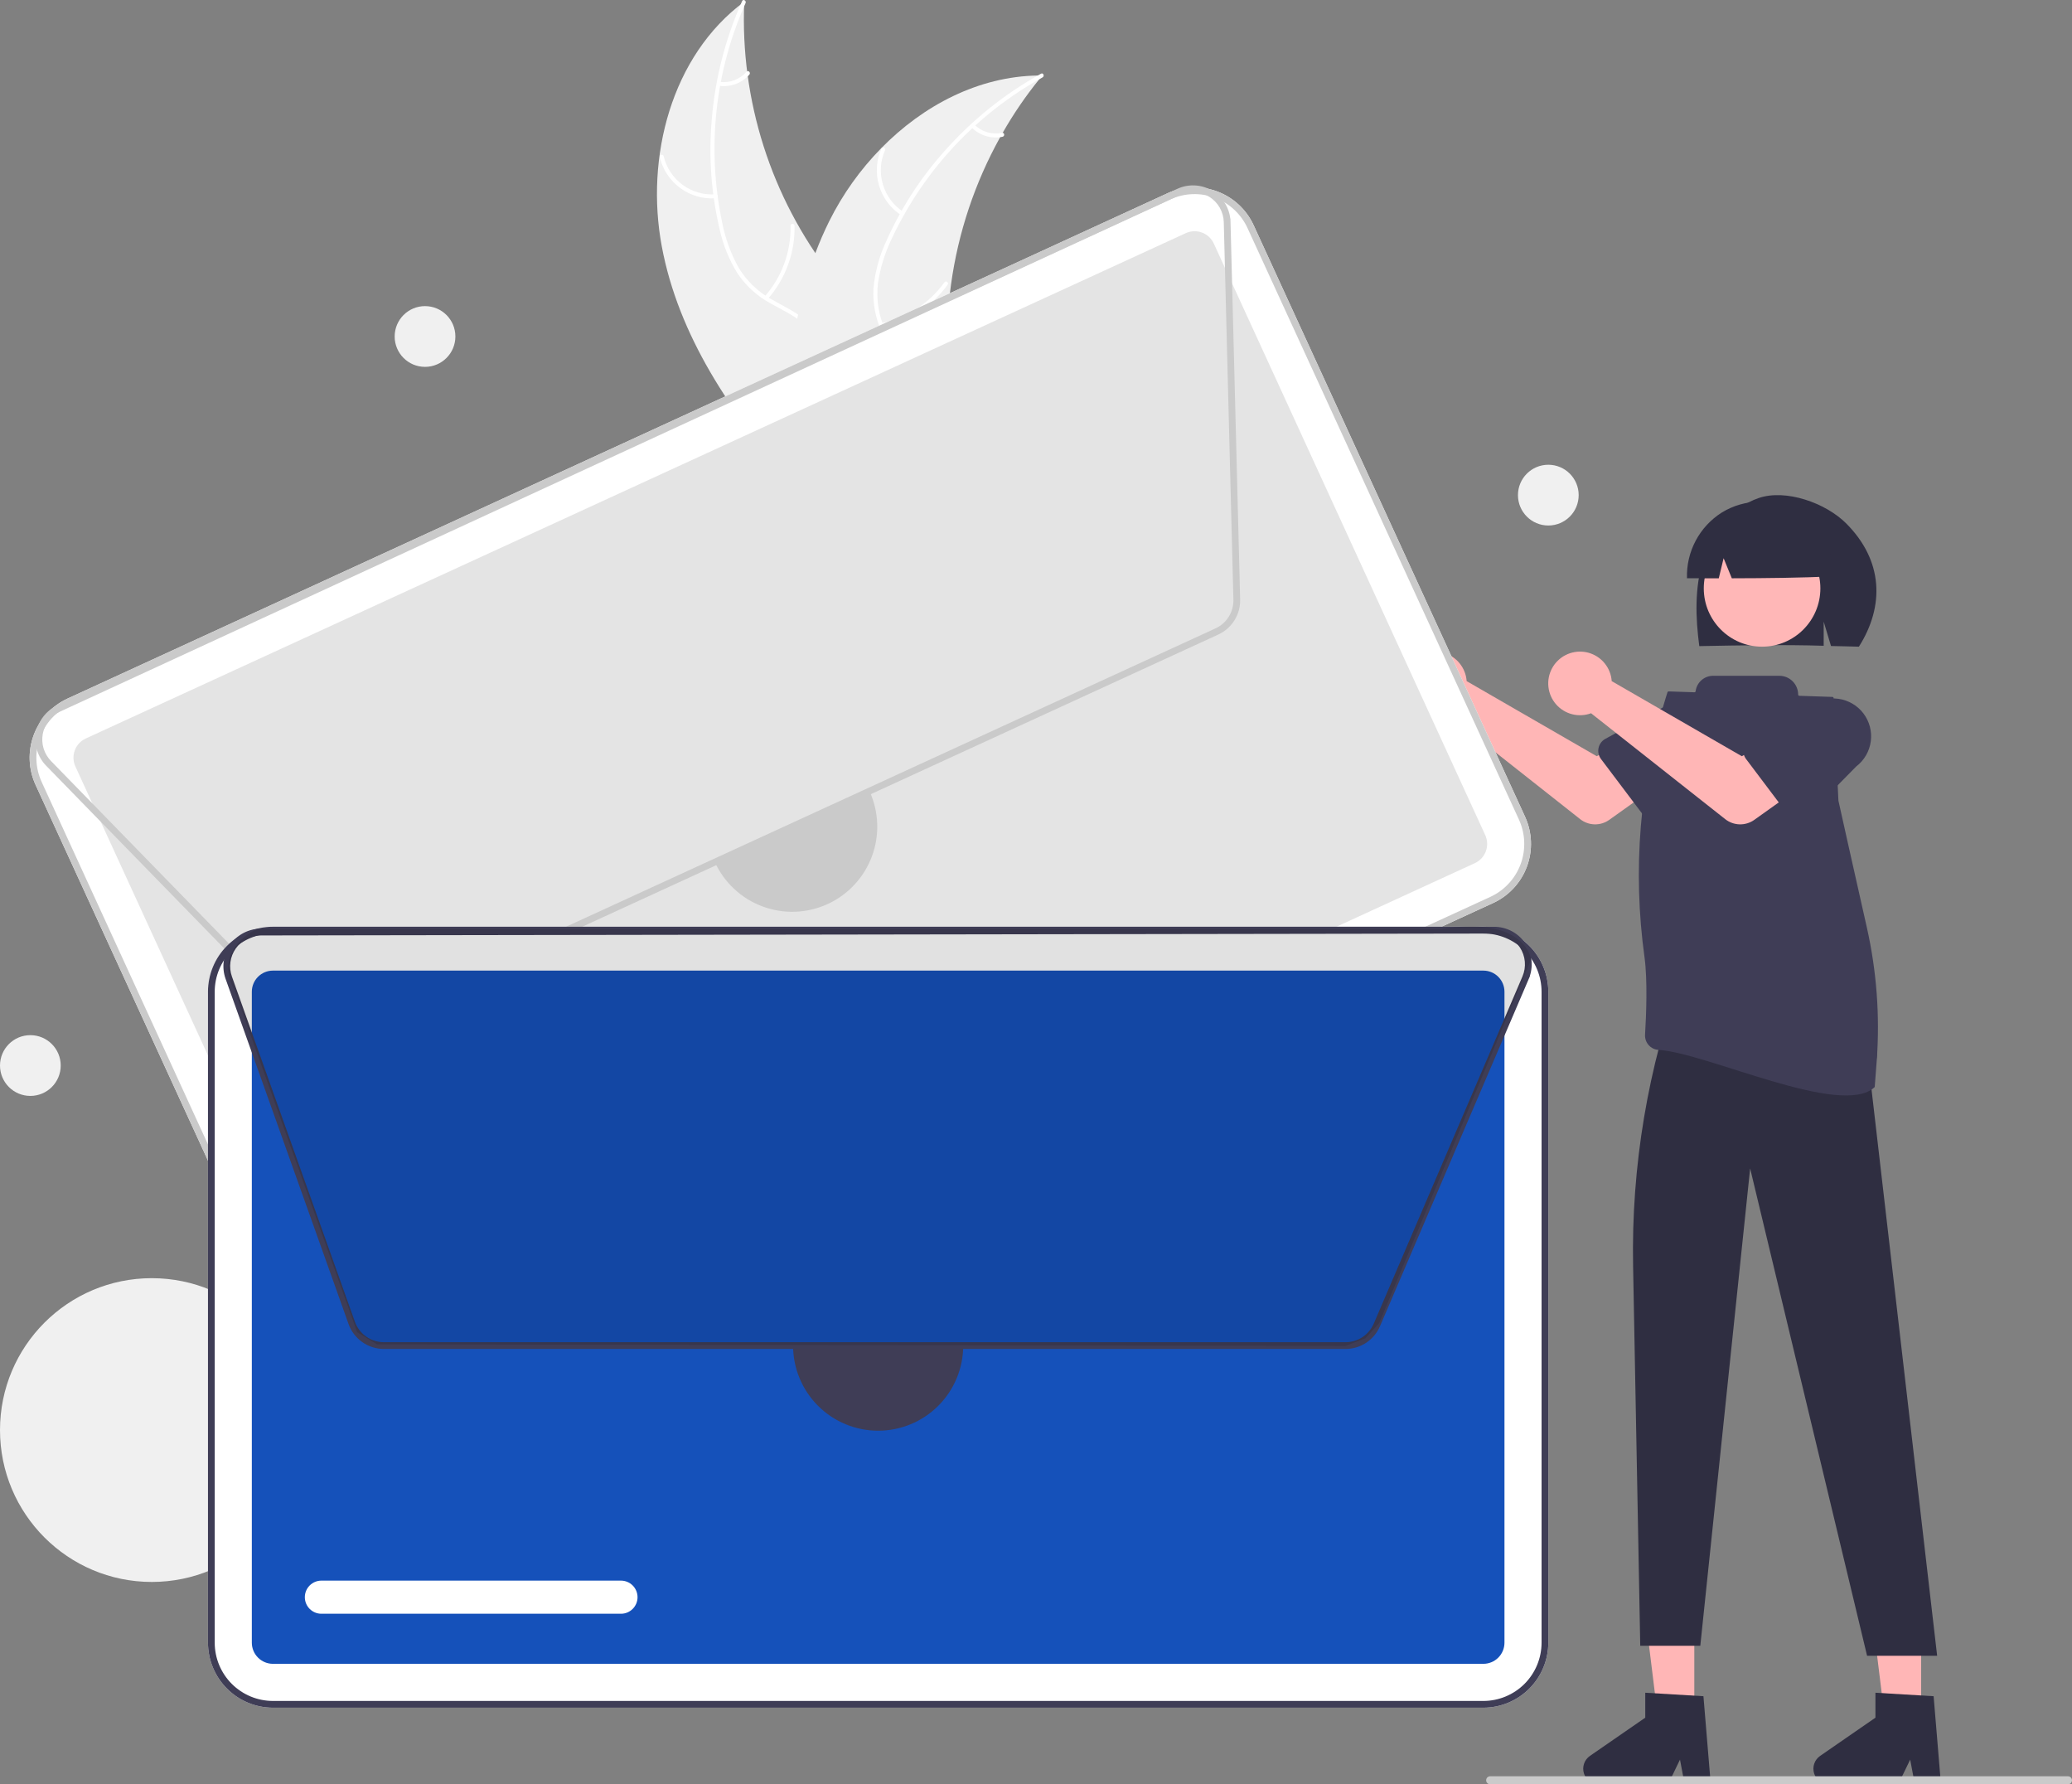 <svg width="676" height="582" viewBox="0 0 676 582" fill="none" xmlns="http://www.w3.org/2000/svg">
<rect x="0" y="0" width="676" height="582" fill="#808080" stroke="none"/>
<g clip-path="url(#clip0_1014_528)">
<path d="M215.91 80.364C210.476 51.271 219.031 18.173 242.81 0.562C241.463 32.72 251.529 64.317 271.228 89.765C278.861 99.551 288.369 109.641 288.074 122.05C287.89 129.772 283.716 136.965 278.215 142.384C272.713 147.803 265.937 151.71 259.241 155.556L258.199 157.178C238.572 135.032 221.344 109.457 215.91 80.364Z" fill="#F0F0F0"/>
<path d="M243.245 1.006C233.255 23.373 230.563 48.32 235.553 72.303C236.536 77.486 238.329 82.48 240.866 87.104C243.483 91.528 247.237 95.171 251.738 97.653C255.887 100.051 260.41 102.024 263.904 105.39C265.667 107.14 267.041 109.242 267.935 111.56C268.829 113.878 269.223 116.358 269.091 118.839C268.924 125.029 266.543 130.79 264.019 136.342C261.217 142.508 258.209 148.867 258.39 155.798C258.412 156.638 257.108 156.623 257.086 155.784C256.77 143.725 265.486 134.04 267.428 122.469C268.334 117.07 267.619 111.364 263.824 107.179C260.506 103.519 255.844 101.481 251.622 99.089C247.196 96.732 243.414 93.326 240.607 89.171C237.843 84.691 235.86 79.774 234.745 74.629C232.049 63.086 231.185 51.191 232.183 39.38C233.247 25.893 236.61 12.688 242.126 0.336C242.468 -0.428 243.584 0.247 243.245 1.006L243.245 1.006Z" fill="white"/>
<path d="M233.491 64.675C229.355 64.966 225.25 63.777 221.909 61.32C218.569 58.863 216.21 55.298 215.254 51.262C215.063 50.445 216.324 50.11 216.515 50.929C217.398 54.689 219.596 58.009 222.711 60.291C225.827 62.572 229.655 63.665 233.505 63.371C234.342 63.308 234.323 64.612 233.491 64.675Z" fill="white"/>
<path d="M249.474 96.714C255.089 90.363 258.105 82.127 257.919 73.65C257.9 72.81 259.204 72.825 259.223 73.664C259.4 82.486 256.244 91.049 250.386 97.646C249.828 98.275 248.918 97.339 249.474 96.714Z" fill="white"/>
<path d="M234.776 26.703C236.4 26.924 238.053 26.738 239.587 26.161C241.122 25.585 242.489 24.637 243.566 23.401C244.117 22.766 245.025 23.702 244.478 24.333C243.282 25.693 241.771 26.738 240.077 27.379C238.383 28.019 236.559 28.235 234.762 28.007C234.591 28 234.429 27.927 234.309 27.805C234.19 27.683 234.121 27.519 234.117 27.348C234.12 27.175 234.191 27.011 234.314 26.89C234.437 26.769 234.603 26.702 234.776 26.703Z" fill="white"/>
<path d="M340.052 24.626C339.72 25.032 339.387 25.439 339.058 25.856C334.616 31.343 330.628 37.181 327.131 43.315C326.853 43.784 326.579 44.265 326.315 44.742C318.049 59.607 312.614 75.879 310.286 92.729C309.366 99.435 308.957 106.201 309.063 112.969C309.21 122.316 310.113 132.439 307.248 141.036C306.96 141.936 306.616 142.817 306.218 143.675L260.258 158.323C260.137 158.304 260.018 158.296 259.896 158.277L258.088 158.946C258.058 158.597 258.035 158.235 258.005 157.886C257.987 157.684 257.979 157.478 257.961 157.276C257.952 157.14 257.944 157.004 257.928 156.882C257.925 156.837 257.922 156.792 257.922 156.757C257.907 156.635 257.905 156.52 257.893 156.408C257.756 154.384 257.629 152.356 257.524 150.321C257.521 150.31 257.521 150.31 257.528 150.297C256.739 134.799 257.237 119.1 260.1 103.975C260.187 103.52 260.269 103.055 260.376 102.593C261.705 95.783 263.588 89.093 266.006 82.589C267.342 79.032 268.857 75.545 270.545 72.142C274.923 63.356 280.656 55.313 287.533 48.309C301.244 34.349 319.266 24.931 338.577 24.634C339.071 24.627 339.555 24.623 340.052 24.626Z" fill="#F0F0F0"/>
<path d="M340.136 25.242C318.698 37.083 301.535 55.381 291.084 77.536C288.75 82.265 287.175 87.333 286.418 92.553C285.845 97.662 286.65 102.831 288.75 107.523C290.62 111.938 293.043 116.237 293.808 121.029C294.162 123.488 293.994 125.994 293.312 128.383C292.631 130.772 291.453 132.99 289.855 134.891C285.995 139.733 280.627 142.899 275.27 145.812C269.322 149.047 263.093 152.312 259.067 157.956C258.579 158.64 257.547 157.842 258.034 157.16C265.039 147.341 277.827 144.857 286.342 136.788C290.315 133.022 293.178 128.036 292.667 122.409C292.22 117.488 289.725 113.053 287.793 108.6C285.678 104.053 284.708 99.056 284.968 94.047C285.457 88.806 286.834 83.685 289.04 78.906C293.834 68.066 300.303 58.048 308.209 49.218C317.176 39.091 327.808 30.573 339.646 24.033C340.379 23.628 340.865 24.84 340.136 25.242Z" fill="white"/>
<path d="M294.028 70.205C290.551 67.947 287.989 64.525 286.8 60.551C285.611 56.577 285.874 52.31 287.54 48.512C287.879 47.745 289.087 48.237 288.747 49.005C287.189 52.539 286.945 56.514 288.06 60.212C289.174 63.91 291.573 67.088 294.824 69.172C295.53 69.626 294.73 70.656 294.028 70.205Z" fill="white"/>
<path d="M287.508 105.41C295.814 103.72 303.178 98.961 308.132 92.081C308.622 91.399 309.655 92.196 309.165 92.877C303.996 100.027 296.323 104.964 287.675 106.704C286.851 106.869 286.688 105.574 287.508 105.41V105.41Z" fill="white"/>
<path d="M317.909 40.66C319.072 41.814 320.504 42.661 322.076 43.125C323.648 43.589 325.31 43.656 326.914 43.318C327.736 43.142 327.898 44.437 327.082 44.611C325.308 44.976 323.472 44.901 321.734 44.392C319.997 43.883 318.41 42.957 317.113 41.693C316.981 41.584 316.895 41.429 316.873 41.259C316.851 41.089 316.894 40.917 316.994 40.778C317.1 40.642 317.256 40.553 317.427 40.531C317.598 40.509 317.772 40.555 317.909 40.66V40.66Z" fill="white"/>
<path d="M478.264 220.544C478.386 221.077 478.465 221.62 478.501 222.165L520.95 246.662L531.268 240.721L542.267 255.125L525.023 267.42C523.63 268.413 521.953 268.927 520.242 268.886C518.532 268.844 516.882 268.249 515.539 267.189L471.767 232.645C469.791 233.376 467.64 233.489 465.599 232.967C463.558 232.446 461.724 231.315 460.341 229.726C458.959 228.136 458.092 226.163 457.858 224.069C457.623 221.975 458.031 219.859 459.028 218.003C460.025 216.147 461.563 214.638 463.438 213.678C465.313 212.717 467.435 212.351 469.524 212.626C471.612 212.902 473.567 213.808 475.128 215.222C476.69 216.636 477.783 218.493 478.264 220.544Z" fill="#FFB6B6"/>
<path d="M521.538 243.958C521.673 243.333 521.941 242.744 522.323 242.233C522.706 241.721 523.195 241.297 523.756 240.992L543.354 230.31C545.963 228.339 549.248 227.485 552.487 227.933C555.726 228.382 558.655 230.097 560.631 232.702C562.608 235.308 563.471 238.591 563.031 241.833C562.591 245.074 560.884 248.008 558.284 249.992L542.577 265.954C542.128 266.41 541.587 266.763 540.99 266.991C540.393 267.218 539.754 267.314 539.116 267.272C538.479 267.23 537.857 267.051 537.295 266.748C536.733 266.444 536.243 266.022 535.858 265.512L522.334 247.576C521.949 247.065 521.679 246.478 521.541 245.854C521.404 245.229 521.403 244.583 521.538 243.958Z" fill="#3F3D56"/>
<path d="M555.663 182.726C558.483 173.737 564.895 165.492 573.763 162.453C582.631 159.414 595.617 164.043 602.284 170.69C614.479 182.848 614.854 197.732 606.476 210.932C604.809 210.843 599.058 210.778 597.372 210.715L594.986 202.759V210.636C581.82 210.229 568.114 210.484 554.4 210.748C553.17 201.403 552.843 191.716 555.663 182.726Z" fill="#2F2E41"/>
<path d="M552.776 559.192H540.768L535.055 512.857L552.778 512.859L552.776 559.192Z" fill="#FFB6B6"/>
<path d="M626.783 559.192H614.775L609.062 512.857L626.786 512.859L626.783 559.192Z" fill="#FFB6B6"/>
<path d="M591.723 274.615L594.444 281.691L593.9 288.769L540.648 307.22L543.291 276.249L549.277 269.172L591.723 274.615Z" fill="#FFB6B6"/>
<path d="M574.886 210.932C585.39 210.932 593.905 202.414 593.905 191.907C593.905 181.399 585.39 172.881 574.886 172.881C564.382 172.881 555.867 181.399 555.867 191.907C555.867 202.414 564.382 210.932 574.886 210.932Z" fill="#FFB7B7"/>
<path d="M603.644 307.088V319.18C603.644 319.18 617.793 337.572 610.174 351.726L632.004 540.084H609.148L570.994 381.122L554.731 536.818H535.14L532.805 412.99C532.19 380.419 537.626 348.017 548.836 317.431V317.431L603.644 307.088Z" fill="#2F2E41"/>
<path d="M561.818 167.131C565.472 164.903 569.658 163.697 573.938 163.641C578.217 163.584 582.433 164.679 586.145 166.811C589.857 168.942 592.928 172.032 595.038 175.757C597.147 179.483 598.218 183.706 598.137 187.987C587.506 188.476 576.338 188.603 565.014 188.625L562.337 182.073L560.76 188.63C557.309 188.63 553.852 188.625 550.388 188.617C550.247 184.348 551.228 180.117 553.234 176.347C555.24 172.576 558.2 169.399 561.818 167.131Z" fill="#2F2E41"/>
<path d="M558.148 582.001H549.627L548.106 573.953L544.211 582.001H521.612C520.528 582.001 519.473 581.654 518.601 581.012C517.728 580.37 517.084 579.466 516.761 578.431C516.439 577.397 516.456 576.286 516.809 575.262C517.162 574.237 517.834 573.353 518.725 572.737L536.772 560.269V552.133L555.755 553.266L558.148 582.001Z" fill="#2F2E41"/>
<path d="M633.246 582.001H624.725L623.204 573.953L619.309 582.001H596.709C595.626 582.001 594.571 581.654 593.699 581.012C592.826 580.37 592.181 579.466 591.859 578.431C591.537 577.397 591.553 576.286 591.907 575.262C592.26 574.237 592.931 573.353 593.823 572.737L611.87 560.269V552.133L630.852 553.266L633.246 582.001Z" fill="#2F2E41"/>
<path d="M612.3 345.868C613.357 331.336 612.267 316.727 609.067 302.513C605.027 284.574 599.894 261.748 599.795 261.158C599.793 261.146 599.792 261.135 599.792 261.123L598.227 227.687C598.222 227.59 598.181 227.498 598.112 227.43C598.043 227.362 597.951 227.322 597.854 227.319L587.032 226.955C586.932 226.952 586.837 226.91 586.768 226.838C586.698 226.765 586.659 226.669 586.659 226.569C586.659 225.762 586.5 224.964 586.192 224.219C585.883 223.474 585.431 222.797 584.861 222.226C584.291 221.656 583.614 221.204 582.869 220.895C582.124 220.587 581.326 220.428 580.52 220.428H558.906C557.506 220.428 556.155 220.94 555.105 221.867C554.056 222.793 553.38 224.071 553.206 225.461C553.196 225.557 553.151 225.645 553.079 225.709C553.007 225.773 552.913 225.807 552.817 225.805L544.407 225.522C544.322 225.519 544.239 225.544 544.171 225.593C544.102 225.641 544.051 225.711 544.025 225.792L543.44 227.651C534.95 255.002 532.592 283.89 536.536 312.256C537.554 319.805 537.093 331.155 536.707 337.479C536.669 338.097 536.754 338.716 536.955 339.302C537.157 339.887 537.473 340.427 537.884 340.89C538.295 341.353 538.794 341.731 539.351 342.001C539.908 342.27 540.513 342.427 541.132 342.463C556.767 343.363 601.037 364.79 611.636 354.56C611.661 354.536 611.944 350.762 612.3 345.868Z" fill="#3F3D56"/>
<path d="M525.589 220.544C525.71 221.077 525.789 221.62 525.825 222.165L568.274 246.662L578.592 240.721L589.591 255.125L572.347 267.42C570.954 268.413 569.277 268.927 567.567 268.886C565.856 268.844 564.206 268.249 562.863 267.189L519.091 232.645C517.115 233.376 514.964 233.489 512.923 232.967C510.882 232.446 509.049 231.315 507.666 229.726C506.283 228.136 505.416 226.163 505.182 224.069C504.947 221.975 505.355 219.859 506.352 218.003C507.349 216.147 508.887 214.638 510.762 213.678C512.637 212.717 514.759 212.351 516.848 212.626C518.936 212.902 520.891 213.808 522.452 215.222C524.014 216.636 525.108 218.493 525.589 220.544Z" fill="#FFB6B6"/>
<path d="M568.862 243.958C568.997 243.333 569.265 242.745 569.648 242.233C570.03 241.721 570.519 241.298 571.08 240.992L590.678 230.31C593.288 228.341 596.572 227.486 599.81 227.935C603.049 228.384 605.977 230.099 607.953 232.704C609.929 235.31 610.792 238.592 610.353 241.833C609.913 245.074 608.207 248.008 605.608 249.992L589.901 265.954C589.453 266.41 588.912 266.763 588.314 266.991C587.717 267.218 587.078 267.314 586.44 267.272C585.803 267.23 585.182 267.052 584.619 266.748C584.057 266.444 583.567 266.023 583.182 265.512L569.659 247.576C569.274 247.066 569.003 246.478 568.866 245.854C568.728 245.229 568.727 244.583 568.862 243.958Z" fill="#3F3D56"/>
<path d="M49.524 515.995C76.875 515.995 99.048 493.814 99.048 466.453C99.048 439.093 76.875 416.912 49.524 416.912C22.173 416.912 0 439.093 0 466.453C0 493.814 22.173 515.995 49.524 515.995Z" fill="#F0F0F0"/>
<path d="M487.152 294.54L128.259 459.373C123.151 461.712 117.323 461.929 112.055 459.975C106.787 458.022 102.509 454.058 100.159 448.953L11.593 255.981C9.254 250.871 9.038 245.041 10.991 239.772C12.944 234.502 16.906 230.222 22.009 227.871L380.903 63.039C386.011 60.7 391.839 60.483 397.107 62.437C402.375 64.39 406.653 68.354 409.003 73.459L497.569 266.43C499.907 271.541 500.124 277.37 498.171 282.64C496.218 287.91 492.256 292.19 487.152 294.54Z" fill="white"/>
<path d="M27.982 240.878C26.324 241.641 25.037 243.032 24.402 244.744C23.768 246.456 23.838 248.35 24.598 250.01L113.164 442.981C113.928 444.639 115.317 445.927 117.029 446.562C118.74 447.196 120.633 447.126 122.293 446.366L481.186 281.534C482.844 280.77 484.131 279.38 484.766 277.668C485.4 275.956 485.33 274.062 484.57 272.402L396.004 79.431C395.241 77.772 393.851 76.484 392.139 75.85C390.428 75.215 388.535 75.286 386.875 76.046L27.982 240.878Z" fill="#E4E4E4"/>
<path d="M487.152 294.54L128.259 459.373C123.151 461.712 117.323 461.929 112.055 459.975C106.787 458.022 102.509 454.058 100.159 448.953L11.593 255.981C9.254 250.871 9.038 245.041 10.991 239.772C12.944 234.502 16.906 230.222 22.009 227.871L380.903 63.039C386.011 60.7 391.839 60.483 397.107 62.437C402.375 64.39 406.653 68.354 409.003 73.459L497.569 266.43C499.907 271.541 500.124 277.37 498.171 282.64C496.218 287.91 492.256 292.19 487.152 294.54ZM22.928 229.872C18.355 231.979 14.803 235.814 13.053 240.536C11.303 245.259 11.498 250.483 13.593 255.062L102.159 448.034C104.265 452.609 108.099 456.161 112.82 457.911C117.541 459.662 122.763 459.468 127.341 457.372L486.234 292.539C490.807 290.433 494.358 286.598 496.108 281.875C497.858 277.153 497.664 271.929 495.569 267.349L407.003 74.378C404.897 69.803 401.063 66.251 396.342 64.5C391.621 62.749 386.399 62.944 381.821 65.04L22.928 229.872Z" fill="#CACACA"/>
<path d="M397.474 206.971L112.355 337.921C110.059 338.971 107.494 339.288 105.011 338.826C102.529 338.364 100.249 337.148 98.483 335.342L15.063 249.764C13.695 248.361 12.684 246.649 12.114 244.774C11.545 242.898 11.434 240.913 11.791 238.985C12.147 237.058 12.961 235.244 14.165 233.696C15.368 232.149 16.925 230.913 18.704 230.093L384.102 61.592C385.858 60.783 387.781 60.401 389.714 60.478C391.646 60.556 393.533 61.09 395.219 62.038C396.906 62.985 398.344 64.318 399.415 65.929C400.487 67.539 401.162 69.381 401.386 71.302L401.435 71.301L404.604 195.53C404.667 197.926 404.025 200.288 402.757 202.322C401.49 204.356 399.653 205.973 397.474 206.971ZM385.036 63.586L19.625 232.092C18.166 232.765 16.889 233.779 15.902 235.048C14.915 236.317 14.247 237.805 13.955 239.386C13.662 240.967 13.753 242.595 14.22 244.133C14.687 245.672 15.517 247.076 16.639 248.227L100.059 333.804C101.507 335.286 103.377 336.284 105.413 336.662C107.45 337.041 109.553 336.782 111.437 335.92L396.556 204.97C398.343 204.152 399.849 202.826 400.889 201.157C401.929 199.489 402.456 197.552 402.404 195.586L399.262 72.458L399.702 72.447L399.262 72.458C399.22 70.796 398.766 69.171 397.941 67.729C397.116 66.286 395.946 65.07 394.536 64.191C393.126 63.312 391.52 62.796 389.862 62.691C388.204 62.585 386.546 62.893 385.036 63.586Z" fill="#CACACA"/>
<path d="M218.681 384.124L129.85 424.922C129.205 425.219 128.508 425.386 127.799 425.413C127.09 425.44 126.383 425.328 125.717 425.081C125.052 424.835 124.441 424.46 123.921 423.977C123.4 423.495 122.98 422.914 122.684 422.269C122.388 421.624 122.222 420.927 122.195 420.217C122.169 419.508 122.282 418.8 122.529 418.135C122.776 417.469 123.152 416.859 123.635 416.339C124.117 415.819 124.698 415.399 125.343 415.103L214.174 374.305C215.476 373.709 216.961 373.654 218.302 374.152C219.644 374.65 220.733 375.661 221.331 376.963C221.928 378.264 221.984 379.749 221.487 381.092C220.99 382.434 219.981 383.525 218.681 384.124Z" fill="white"/>
<path d="M283.667 258.031C285.192 261.345 286.049 264.928 286.189 268.574C286.329 272.219 285.75 275.857 284.484 279.278C283.218 282.7 281.29 285.838 278.811 288.514C276.332 291.19 273.349 293.351 270.035 294.873C266.72 296.396 263.139 297.249 259.494 297.386C255.849 297.523 252.213 296.94 248.794 295.67C245.375 294.4 242.24 292.469 239.567 289.986C236.895 287.503 234.737 284.518 233.219 281.201" fill="#CACACA"/>
<path d="M483.954 557.012H89.043C83.424 557.006 78.038 554.771 74.065 550.796C70.093 546.822 67.858 541.434 67.852 535.814V323.476C67.858 317.856 70.093 312.467 74.065 308.493C78.038 304.519 83.424 302.284 89.043 302.277H483.954C489.573 302.284 494.959 304.519 498.932 308.493C502.904 312.467 505.139 317.856 505.145 323.476V535.814C505.139 541.434 502.904 546.822 498.932 550.796C494.959 554.771 489.573 557.006 483.954 557.012Z" fill="white"/>
<path d="M483.954 557.012H89.043C83.424 557.006 78.038 554.771 74.065 550.796C70.093 546.822 67.858 541.434 67.852 535.814V323.476C67.858 317.856 70.093 312.467 74.065 308.493C78.038 304.519 83.424 302.284 89.043 302.277H483.954C489.573 302.284 494.959 304.519 498.932 308.493C502.904 312.467 505.139 317.856 505.145 323.476V535.814C505.139 541.434 502.904 546.822 498.932 550.796C494.959 554.771 489.573 557.006 483.954 557.012ZM89.043 304.479C84.008 304.485 79.181 306.488 75.621 310.049C72.061 313.611 70.058 318.439 70.053 323.476V535.814C70.058 540.85 72.061 545.679 75.621 549.24C79.181 552.802 84.008 554.805 89.043 554.811H483.954C488.989 554.805 493.816 552.802 497.376 549.24C500.936 545.679 502.939 540.85 502.944 535.814V323.476C502.939 318.439 500.936 313.611 497.376 310.049C493.816 306.488 488.989 304.485 483.954 304.479H89.043Z" fill="#3F3D56"/>
<path d="M89.044 316.59C87.219 316.592 85.469 317.318 84.179 318.609C82.888 319.9 82.162 321.651 82.16 323.476V535.814C82.162 537.64 82.888 539.391 84.179 540.682C85.469 541.973 87.219 542.699 89.044 542.701H483.956C485.781 542.699 487.531 541.973 488.821 540.682C490.112 539.391 490.838 537.64 490.84 535.814V323.476C490.838 321.651 490.112 319.9 488.821 318.609C487.531 317.318 485.781 316.592 483.956 316.59H89.044Z" fill="#1551BA"/>
<path d="M438.979 440.002H125.246C122.721 439.998 120.258 439.215 118.194 437.759C116.13 436.304 114.566 434.246 113.715 431.868L73.597 319.277C72.939 317.431 72.734 315.453 72.999 313.511C73.264 311.568 73.991 309.718 75.119 308.115C76.247 306.512 77.744 305.204 79.483 304.3C81.222 303.396 83.152 302.922 85.112 302.92L487.464 302.301C489.398 302.298 491.305 302.754 493.029 303.631C494.753 304.508 496.244 305.781 497.382 307.346C498.519 308.91 499.27 310.723 499.572 312.633C499.875 314.544 499.72 316.5 499.121 318.339L499.167 318.359L450.231 432.581C449.289 434.784 447.72 436.663 445.72 437.982C443.719 439.302 441.375 440.004 438.979 440.002ZM487.481 304.503L85.115 305.121C83.507 305.124 81.924 305.512 80.498 306.253C79.072 306.995 77.844 308.068 76.919 309.383C75.993 310.697 75.397 312.215 75.18 313.808C74.963 315.401 75.131 317.023 75.671 318.538L115.788 431.128C116.486 433.079 117.769 434.767 119.462 435.961C121.155 437.155 123.175 437.797 125.246 437.8H438.979C440.944 437.802 442.867 437.226 444.508 436.143C446.148 435.061 447.435 433.52 448.208 431.713L496.71 318.503L497.114 318.677L496.71 318.503C497.364 316.976 497.629 315.309 497.481 313.654C497.334 311.998 496.778 310.405 495.863 309.018C494.948 307.63 493.704 306.491 492.241 305.703C490.778 304.915 489.142 304.503 487.481 304.503Z" fill="#3F3D56"/>
<path d="M439 439L123 438.5L116.5 434.5C105.5 403.667 80.901 335.4 76.501 323C70.501 312.2 79.001 305.166 84.001 303H470.501C492.101 299.4 498.835 308.166 499.501 313L450 431.5L445.5 436.5L439 439Z" fill="black" fill-opacity="0.12"/>
<path d="M202.6 526.369H104.853C103.421 526.369 102.048 525.799 101.035 524.786C100.022 523.773 99.453 522.399 99.453 520.966C99.453 519.534 100.022 518.16 101.035 517.147C102.048 516.134 103.421 515.564 104.853 515.564H202.6C204.032 515.564 205.405 516.134 206.418 517.147C207.431 518.16 208 519.534 208 520.966C208 522.399 207.431 523.773 206.418 524.786C205.405 525.799 204.032 526.369 202.6 526.369Z" fill="white"/>
<path d="M314.254 438.9C314.254 446.264 311.329 453.326 306.124 458.534C300.919 463.741 293.859 466.666 286.498 466.666C279.137 466.666 272.077 463.741 266.872 458.534C261.666 453.326 258.742 446.264 258.742 438.9" fill="#3F3D56"/>
<path d="M138.667 119.664C144.137 119.664 148.571 115.228 148.571 109.756C148.571 104.284 144.137 99.848 138.667 99.848C133.196 99.848 128.762 104.284 128.762 109.756C128.762 115.228 133.196 119.664 138.667 119.664Z" fill="#F0F0F0"/>
<path d="M9.905 357.463C15.375 357.463 19.81 353.027 19.81 347.555C19.81 342.083 15.375 337.646 9.905 337.646C4.435 337.646 0 342.083 0 347.555C0 353.027 4.435 357.463 9.905 357.463Z" fill="#F0F0F0"/>
<path d="M505.147 171.408C510.617 171.408 515.052 166.972 515.052 161.5C515.052 156.028 510.617 151.592 505.147 151.592C499.677 151.592 495.242 156.028 495.242 161.5C495.242 166.972 499.677 171.408 505.147 171.408Z" fill="#F0F0F0"/>
<path d="M674.689 582.001H486.174C485.826 582.001 485.493 581.862 485.247 581.617C485.001 581.371 484.863 581.037 484.863 580.69C484.863 580.342 485.001 580.009 485.247 579.763C485.493 579.517 485.826 579.379 486.174 579.379H674.689C675.035 579.38 675.368 579.518 675.613 579.764C675.858 580.01 675.995 580.343 675.995 580.69C675.995 581.037 675.858 581.37 675.613 581.615C675.368 581.861 675.035 582 674.689 582.001Z" fill="#CACACA"/>
</g>
<defs>
<clipPath id="clip0_1014_528">
<rect width="676" height="582" fill="white"/>
</clipPath>
</defs>
</svg>
